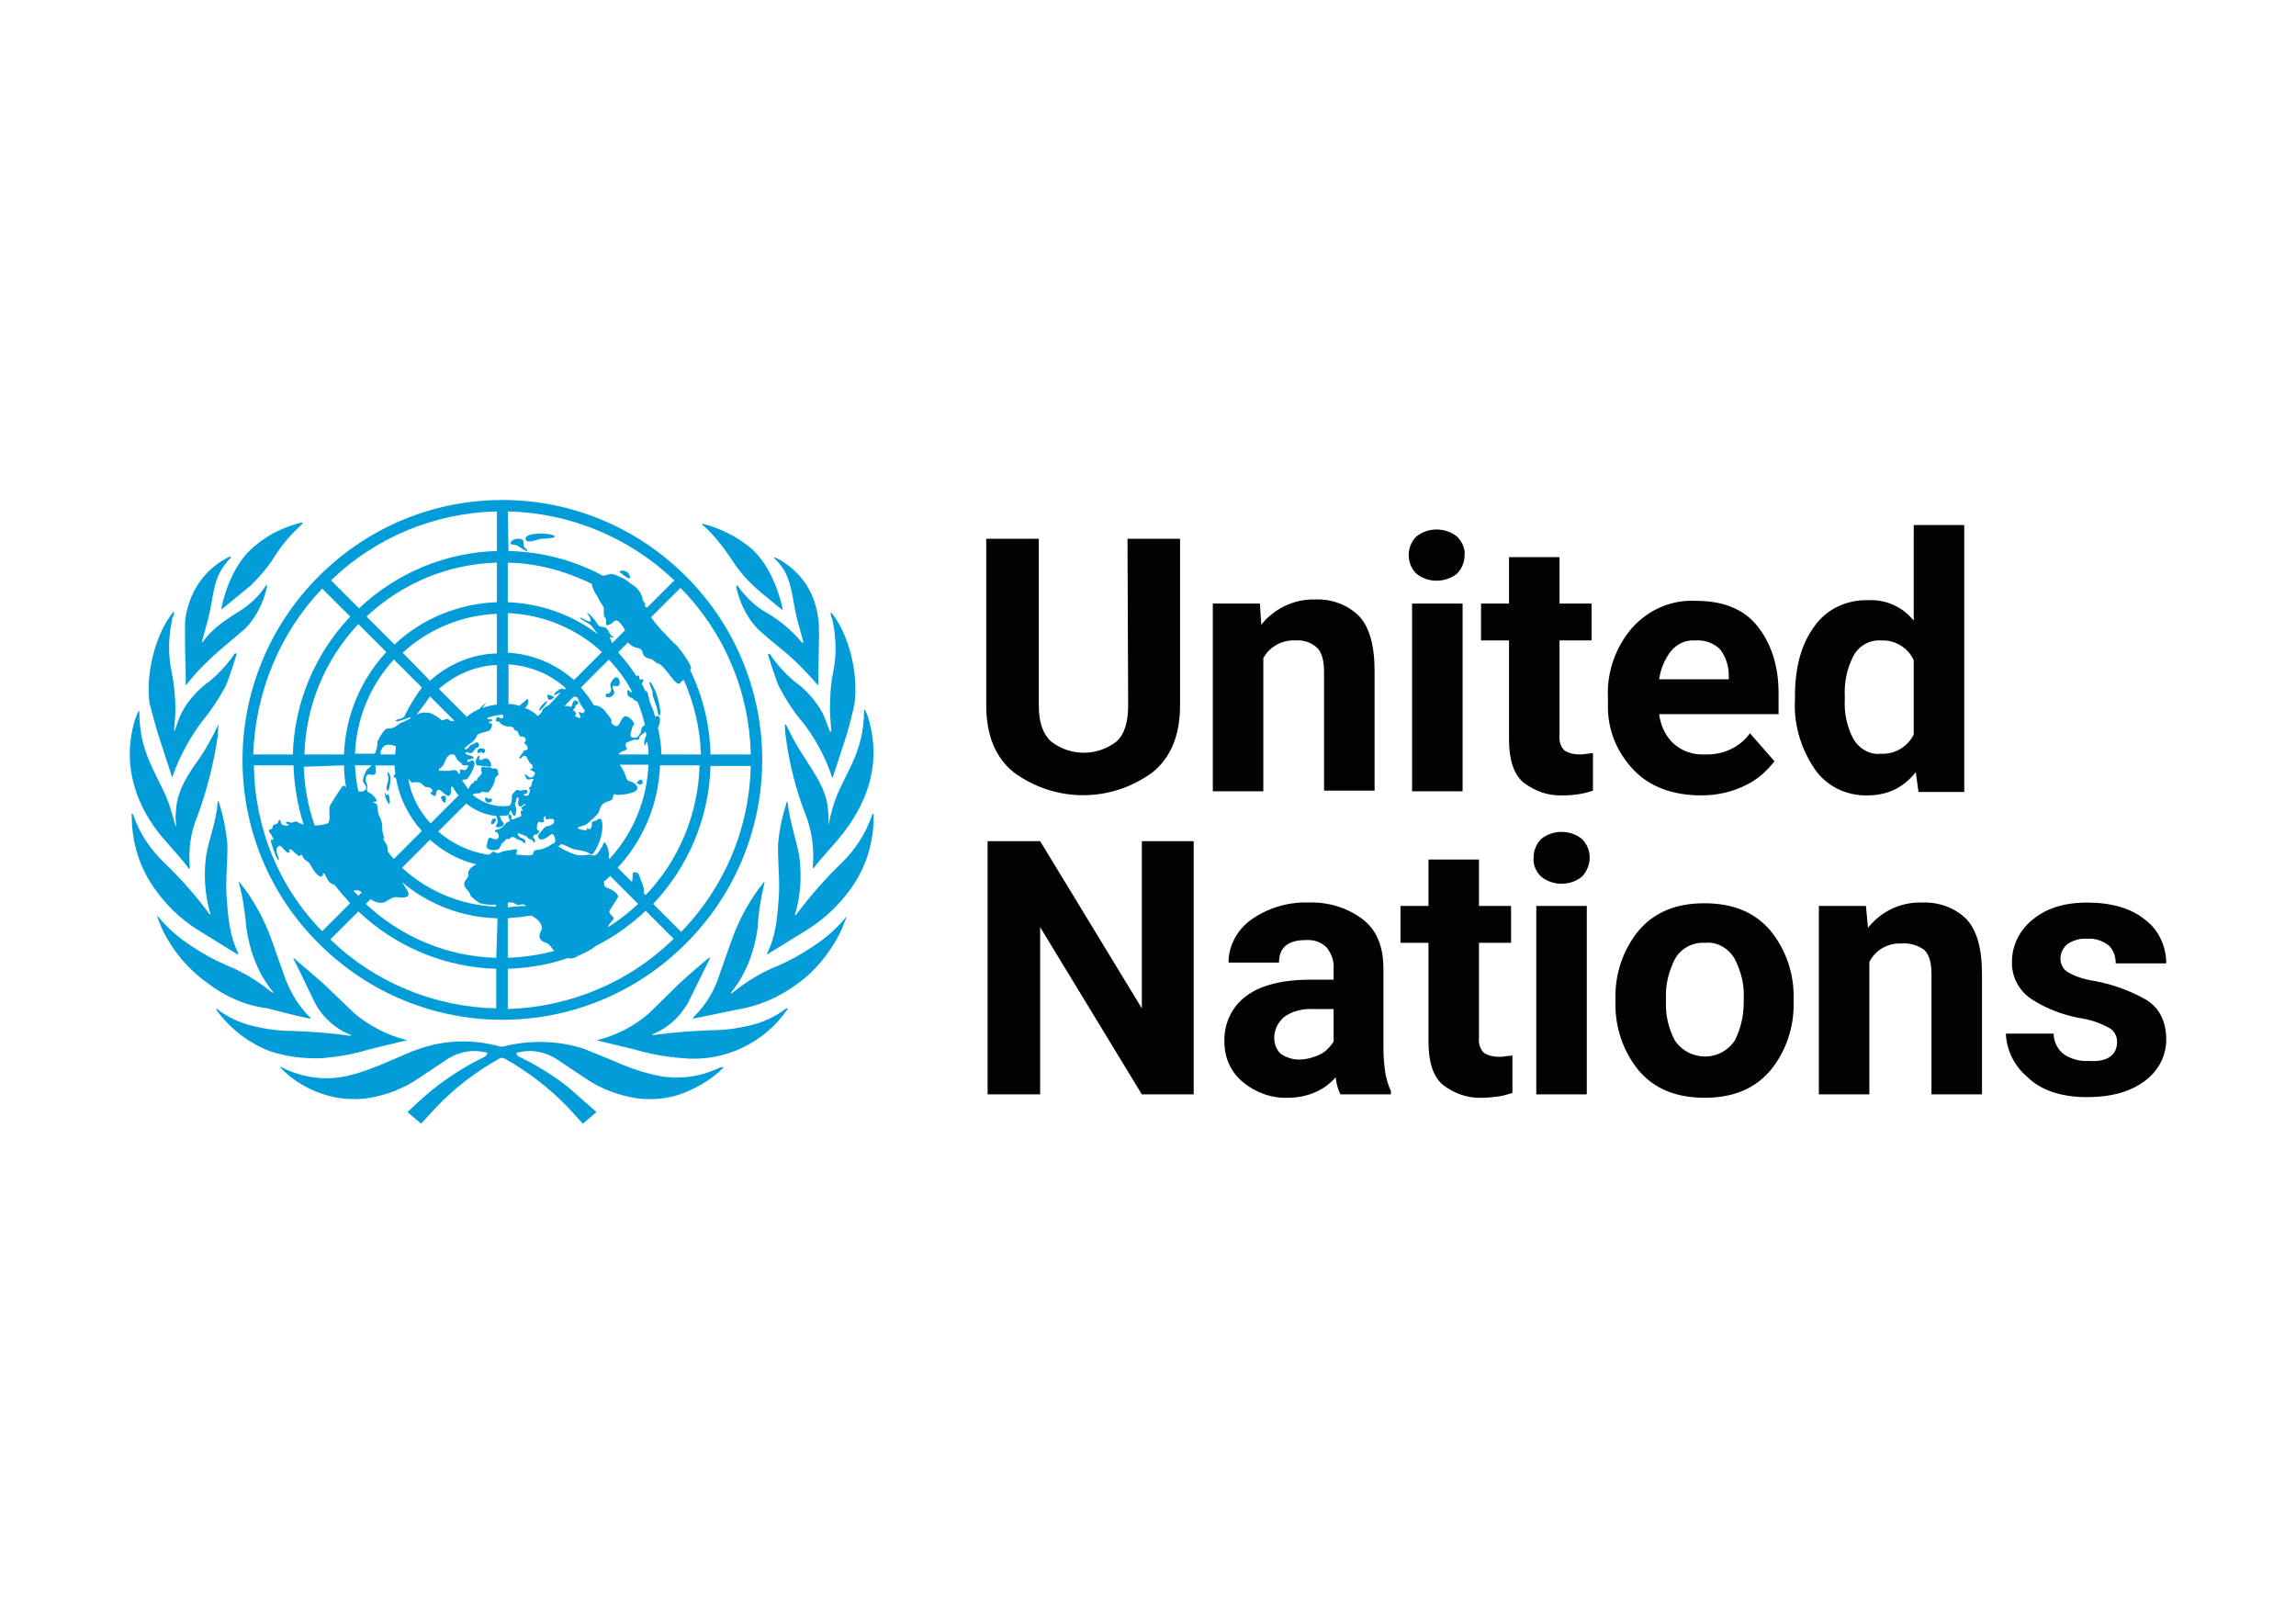 <?xml version="1.0" encoding="UTF-8"?> <svg xmlns="http://www.w3.org/2000/svg" xmlns:xlink="http://www.w3.org/1999/xlink" version="1.1" id="katman_1" x="0px" y="0px" viewBox="0 0 841.89 595.28" style="enable-background:new 0 0 841.89 595.28;" xml:space="preserve"> <style type="text/css"> .st0{fill:#010202;} .st1{fill:#029DD9;} </style> <g> <path class="st0" d="M413.43,197.51h19.27v61.06c0,10.76-3.25,19.02-10.01,24.52c-15.27,11.26-35.79,11.26-51.05,0 c-6.76-5.51-10.01-13.76-10.01-24.52v-61.06h19.27v61.06c0,6.26,1.5,10.51,4.5,13.26c7.01,5.51,17.02,5.51,24.02,0 c3-2.75,4.25-7.26,4.25-13.26L413.43,197.51z M474.99,234.79c-4.75-0.25-9.51,2.25-11.76,6.51v48.8h-18.52v-68.82h17.27l0.5,7.76 c4.75-6.01,12.26-9.51,19.77-9.26c5.76-0.25,11.51,1.75,15.77,5.76c4,4,6.01,10.76,6.01,20.52v43.79H485.5v-43.54 c0-4.5-1-7.51-2.75-9.01C480.74,235.55,477.99,234.54,474.99,234.79L474.99,234.79z M516.53,203.51c0-2.5,1-5,2.75-6.76 c4.25-3.5,10.76-3.5,15.01,0c1.75,1.75,3,4.25,2.75,6.76c0,2.5-1,5-2.75,6.76c-4.25,3.5-10.76,3.5-15.01,0 C517.53,208.52,516.53,206.02,516.53,203.51z M536.3,221.28v68.82h-18.52v-68.82H536.3z M584.1,289.85 c-3.5,1.25-7.26,1.75-11.01,1.75c-5.26,0.25-10.26-1.5-14.51-4.75c-3.5-3-5.26-8.26-5.26-15.77v-36.29h-10.26v-13.51h10.26v-17.02 h18.52v17.02h11.76v13.51h-11.76v34.53c-0.25,2,0.25,4.25,1.75,5.76c1.5,1,3.5,1.5,5.26,1.5c1,0,2,0,3-0.25 c1,0,1.75-0.25,2.25-0.25V289.85z M650.66,279.09c-2.75,3.5-6.01,6.51-10.01,8.51c-5.26,2.75-11.01,4-16.77,4 c-10.76,0-19.27-3.25-25.27-9.76s-9.26-14.76-9.01-23.52v-2.5c-0.5-9.26,2.75-18.52,8.76-25.53c6.01-6.76,14.51-10.51,23.52-10.01 c10.01,0,17.52,3,22.52,9.26s7.76,14.51,7.76,24.52v7.76h-43.79c0.5,4,2.25,8.01,5.26,10.76c3,2.75,7.26,4.25,11.51,4 c6.51,0.25,12.76-2.5,16.52-7.76L650.66,279.09z M621.63,234.79c-3.5-0.25-6.76,1.25-9.01,4c-2.25,3-3.75,6.51-4.25,10.26h25.53 v-1.5c0-3.25-1-6.51-3-9.26C628.64,235.8,625.14,234.54,621.63,234.79z M703.47,290.35l-1-7.26c-2,2.5-4.5,4.75-7.51,6.26 c-3,1.5-6.51,2.25-10.01,2.25c-8.01,0.25-15.52-3.5-19.77-10.01c-5-7.51-7.51-16.27-7.01-25.02v-1.25 c0-10.51,2.25-19.02,7.01-25.53c4.5-6.51,12.01-10.01,20.02-9.76c6.51-0.25,12.51,2.5,16.52,7.51V192.5h18.52v97.85H703.47z M676.44,256.57c-0.25,4.75,0.75,9.76,3,14.01c2,3.75,6.01,6.26,10.26,5.76c5,0.25,9.76-2.5,12.01-7.01v-27.28 c-2-4.5-6.76-7.51-12.01-7.26c-4.25-0.25-8.26,2-10.26,6.01c-2.25,4.5-3.25,9.51-3,14.51V256.57z M437.7,308.37v92.84h-19.02 L381.4,339.9v61.31h-19.27v-92.84h19.27l37.29,61.31v-61.31H437.7z M491.51,401.21c-1-2-1.5-4-1.75-6.26c-2,2.25-4.25,4-7.01,5.26 c-3.25,1.5-6.76,2.25-10.51,2.25c-6.01,0.25-12.01-2-16.52-5.76c-4.5-3.75-6.76-9.01-6.76-14.76c-0.25-6.51,2.75-13.01,8.01-16.77 c5.26-4,13.26-6.01,23.77-6.01H489v-4c0.25-2.75-0.75-5.51-2.5-7.76c-2-2-4.75-3-7.76-2.75c-6.51,0-9.76,2.75-9.76,8.26h-18.52 c0-6.01,3-11.76,8.01-15.52c6.26-4.5,13.76-6.76,21.27-6.51c7.01-0.25,14.01,1.75,19.77,6.01c5.26,4,7.76,10.01,7.76,18.27v29.03 c0,3.25,0.25,6.26,0.75,9.51c0.5,2.25,1,4.25,2,6.26v1.25H491.51z M476.24,388.45c2.75,0,5.51-0.75,8.01-2c2-1,3.5-2.75,4.75-4.5 v-12.01h-7.51c-3.75-0.25-7.76,0.75-10.76,3c-2.25,2-3.5,4.75-3.5,7.51c0,2.25,0.75,4.25,2.25,5.76 C471.49,387.7,473.99,388.45,476.24,388.45L476.24,388.45z M554.57,400.71c-1.75,0.5-3.25,1-5,1.25c-2,0.25-4,0.5-6.01,0.5 c-5.26,0.25-10.26-1.5-14.51-4.75c-3.5-3-5.26-8.26-5.26-15.77v-36.29h-10.26v-13.51h10.26v-17.02h18.52v17.02h11.76v13.51h-11.76 v34.53c-0.25,2,0.25,4.25,1.75,5.76c1.5,1,3.5,1.5,5.26,1.5c1,0,2,0,3-0.25c1,0,1.75-0.25,2.25-0.25L554.57,400.71z M562.33,314.37 c0-2.5,1-5,2.75-6.76c4.25-3.5,10.76-3.5,15.01,0c3.75,3.75,3.75,9.76,0,13.76c-4.25,3.5-10.76,3.5-15.01,0 C563.08,319.38,562.08,316.88,562.33,314.37z M581.84,332.14v69.07h-18.52v-69.07H581.84z M592.36,367.43v-1.25 c-0.25-9.01,2.75-18.02,8.51-25.02c5.76-6.76,13.76-10.01,24.02-10.01c10.51,0,18.52,3.25,24.27,10.01 c5.76,7.01,8.76,16.02,8.51,25.02v1.25c0.25,9.01-2.75,18.02-8.51,25.02c-5.76,6.76-13.76,10.01-24.02,10.01 c-10.51,0-18.52-3.25-24.27-10.01C595.11,385.44,592.11,376.43,592.36,367.43L592.36,367.43z M610.87,365.92v1.25 c-0.25,5,1,10.01,3.25,14.26c4,6.01,12.26,7.76,18.27,3.75c1.5-1,2.75-2.25,3.75-3.75c2.25-4.5,3.25-9.26,3.25-14.26v-1.25 c0.25-5-1-9.76-3.25-14.26c-2.25-4-6.51-6.51-11.01-6.01c-4.5-0.25-8.76,2-11.01,6.01C611.87,356.16,610.62,361.17,610.87,365.92 L610.87,365.92z M697.21,345.9c-4.75-0.25-9.51,2.25-11.76,6.76v48.55h-18.52v-69.07h17.27l0.75,8.01 c4.75-6.01,12.01-9.51,19.77-9.26c6.01-0.25,11.76,1.75,16.02,5.76c4,4,6.01,10.76,6.01,20.52v44.04h-18.52v-44.04 c0-4.5-1-7.51-2.75-9.01C702.96,346.4,699.96,345.65,697.21,345.9L697.21,345.9z M776.29,381.94c0-2-1-4-2.75-5 c-3.5-2-7.51-3.25-11.26-3.75c-6.26-1.25-12.26-3.5-17.52-7.01c-4.5-3-7.26-8.26-7.01-13.76c0-5.76,2.75-11.26,7.26-15.01 c5-4.25,11.51-6.51,20.27-6.51s16.02,2,21.27,6.26c5,3.75,7.76,9.76,7.76,16.02h-18.52c0-2.5-0.75-4.75-2.5-6.51 c-2.25-1.75-5-2.75-8.01-2.5c-2.5-0.25-5,0.5-7.26,2c-1.5,1.25-2.5,3.25-2.5,5.26s1,4,2.75,5c3,1.75,6.51,2.75,10.01,3.25 c6.51,1.25,12.76,3.5,18.52,6.76c5,3,7.51,8.01,7.51,14.76c0,6.01-3,11.51-7.76,15.01c-5.26,4-12.26,6.01-21.27,6.01 c-9.51,0-17.02-2.5-22.02-7.51c-4.75-4-7.51-9.76-7.76-15.77h17.52c0,3,1.5,6.01,4,7.76c2.5,1.5,5.51,2.5,8.76,2.25 C772.53,389.45,776.29,386.94,776.29,381.94L776.29,381.94z"></path> <g> <g> <g> <g> <path class="st1" d="M263.78,391.45c-7.26,3.5-15.27,4.5-23.27,2.75c-5.51-1.25-10.51-3-15.52-5.26l-11.01-4.5 c-9.51-3-19.77-3.25-29.53-0.75h-1c-9.76-2.75-20.02-2.5-29.53,0.75c-3.75,1.25-7.26,3-11.01,4.5 c-5,2.25-10.26,4.25-15.52,5.51c-7.76,1.75-16.02,0.75-23.27-2.75l-1-0.5c-0.25,0-0.25,0-0.25,0.25 c4.75,5,11.01,8.51,17.52,10.26c4.5,1.25,9.26,1.5,13.76,1c7.01-1,13.76-3.5,19.52-7.51l10.51-7.01c4-2.5,8.76-3.5,13.26-2.5 c2.5,0.25,0.5,1.5,0.25,1.75c-6.26,3-12.26,6.76-17.77,11.01c-3.75,2.75-10.51,9.26-10.51,9.26l5,4.25l5.51-6.01 c6.76-7.01,14.51-13.01,23.02-17.77c0.75-0.5,1.5-0.5,2.25,0c8.51,4.75,16.27,10.76,23.02,17.77l5.51,6.01l5-4.25l-10.51-9.26 c-5.51-4.25-11.51-8.01-17.77-11.01c-0.5-0.25-2.25-1.5,0.25-1.75c4.5-1,9.26,0,13.26,2.5l10.51,7.01 c5.76,4,12.51,6.51,19.52,7.51c4.5,0.5,9.26,0.25,13.76-1c6.51-2,12.76-5.51,17.52-10.26c0,0-0.25-0.25-0.5-0.25L263.78,391.45 M288.3,369.68c-3.25,2.5-6.76,4.25-10.51,5.51c-5.26,1.5-11.01,2.5-16.52,2.5c-7.26,0.25-14.26,0.75-21.52,1.75 c-0.5,0-0.75,0-0.5-0.25c6.26-2.5,11.26-7.51,14.01-13.51l7.01-14.26c0-0.25,0-0.25,0-0.5c-0.5,0.25-7.51,6.26-10.76,9.26 l-11.76,11.51c-5.26,4.5-11.51,7.76-18.27,9.51h-0.25l-0.25,0.25l13.51,3.25c5.76,1.75,11.76,2.75,17.77,3.25 c15.27,1.5,30.03-5.51,38.54-18.02C288.81,369.68,288.55,369.68,288.3,369.68 M310.33,336.14c-3.5,4.25-7.76,8.01-12.51,11.01 c-4,2.75-8.26,5-12.76,7.01c-5.76,2.25-11.01,5.51-15.77,9.26l-1,0.75c-0.25,0-0.25,0-0.25-0.25s7.51-7.76,9.76-23.52 c0.25-5.76,1.25-11.26,2.5-16.77c0-0.25,0-0.25,0-0.5c-5.26,6.51-9.26,13.76-12.01,21.52l-4.5,12.76 c-1.75,5.76-5,11.01-9.26,15.27l-0.5,0.5v0.25c0.5,0,1-0.25,1.5-0.25l14.51-3c8.01-1.25,15.52-4.5,22.02-9.26 c6.76-4.75,12.01-11.26,15.77-18.52c1-2,1.75-4,2.5-6.01C310.83,335.89,310.58,335.89,310.33,336.14 M319.84,298.61 c-2.25,6.76-6.26,13.01-11.51,18.02c-6.01,5.76-11.51,12.26-16.52,18.77c0,0.25-0.5,0-0.25-0.25c2-6.76,2.5-14.01,1.5-21.27 c-1-6.01-3.5-12.51-4.25-19.77l-0.25-0.25c0,0.25-0.25,0.5-0.25,0.75c-1.5,4.75-2.5,9.51-3,14.51 c-0.25,6.01,0.75,13.76,0.25,19.77c-0.5,7.01-1,14.26-4.25,20.52c0,0.25,0,0.25,0,0.5l15.01-9.26 c6.26-4,11.51-9.01,15.77-15.01c5.51-7.76,8.26-16.77,8.26-26.28c0-0.25,0-0.75,0-1C320.09,298.36,319.84,298.61,319.84,298.61 "></path> <path class="st1" d="M303.82,302.61C304.07,302.61,304.07,302.61,303.82,302.61C303.82,302.86,303.82,302.61,303.82,302.61 c0-2,0-4-0.25-6.01c-0.5-7.01-4.75-12.76-8.51-18.77c-2.5-3.75-4.75-7.76-6.76-12.01c0,0-0.25-0.25-0.5-0.25 c0,0.5,0,2.75,0.25,4c1.25,10.01,3.75,20.02,7.51,29.53c2.25,6.01,3,12.26,2.5,18.52c0,0.5,0,0.5,0.25,0.75 c2.25-3.25,6.76-7.76,9.51-11.26c2.75-3.5,17.77-20.52,10.51-44.04c-0.25-1-0.75-2-1.25-3l-0.25,0.25 c0,17.02-8.26,24.27-11.51,35.79C304.57,298.86,304.07,300.86,303.82,302.61 M304.07,267.58l-1.5-4l-1-2.25 c-2.5-4.5-6.01-8.51-10.26-11.51c-3.5-3-6.51-6.26-9.01-10.01c0,0-0.25,0-0.5,0h-0.25c0.25,0.75,2.5,8.26,4,11.76 c2.5,4.75,5.51,9.51,9.01,13.51l0.75,1c4.25,5.76,7.51,12.01,9.76,18.77c0,0.25,0.25,0.25,0.25,0.25l4.25-13.01 c1.5-4.5,2.75-9.26,3.75-14.01c1.5-11.26-2-25.53-8.51-33.53c0,0-0.25,0.25-0.25,0.5l0.25,1l0.5,1.5 c1.25,6.01,1.5,12.51,0.25,18.52c-1,4.75-1.25,9.76-1.25,14.76c0,0.75,0.5,7.01,0.5,7.26c0,0.25-0.25,0-0.5,0 M284.05,204.76 c2,2,3.75,4.25,4.75,7.01c1.75,4.25,2.25,10.51,3.5,15.27l2.25,8.26c0,0.25-0.25,0.5-0.5,0.25c-3.75-4.5-8.26-8.26-13.51-11.26 c-3.5-2-6.26-4.75-8.76-7.76l-1.25-1.75c0,0-0.25-0.25-0.5,0c0,0.25,0,0.5,0,0.75c1.25,5.51,3.75,10.76,7.76,15.01 c3.25,3,6.76,5.76,10.01,8.51c4.25,3.5,8.26,7.76,12.01,12.01c0,0,0.25,0.25,0.25,0v-4l0.25-12.01v-4c0-4-0.75-8.26-2.25-12.01 c-2.5-6.26-7.26-11.26-13.01-14.26c-0.25-0.25-0.75-0.25-1.25-0.5C283.8,204.26,283.8,204.51,284.05,204.76 M258.28,193 c3.5,3.25,6.51,7.01,9.26,11.01c2.5,4,5.26,7.51,8.76,10.76c2.25,2.25,9.01,7.51,10.76,9.01c-0.25-2-3.5-16.27-12.26-23.27 c-5-4-11.01-7.01-17.27-8.51c0,0.25,0,0.25,0,0.5L258.28,193 M118.14,387.95c5.76-0.5,11.76-1.5,17.27-3.25l13.51-3.25h0.25 c0,0,0-0.25-0.25-0.25h-0.25c-6.76-1.75-13.01-5-18.52-9.51l-11.76-11.26l-10.76-9.26v0.5c1,1.5,4.75,9.76,7.01,14.26 c2.75,6.26,7.76,11.01,14.01,13.51c0.25,0.25,0,0.25-0.5,0.25c-7.01-1-14.26-1.5-21.52-1.75c-5.51,0-11.26-1-16.52-2.5 c-3.75-1.25-7.26-3-10.51-5.51c-0.25,0-0.25,0-0.5,0c5,7.01,12.01,12.51,20.02,15.52C105.37,387.45,111.63,388.2,118.14,387.95 M112.38,373.18c0.5,0,0.75,0.25,1.5,0.25v-0.25l-0.5-0.5c-4.25-4.25-7.26-9.51-9.26-15.27l-4.5-12.76 c-2.75-7.76-6.76-15.01-12.01-21.52c0,0.25,0,0.25,0,0.5c1.5,5.51,2.25,11.01,2.75,16.77c2.25,15.52,9.76,23.02,9.76,23.27 s0,0.5-0.25,0.25l-1-0.75c-4.75-3.75-10.01-7.01-15.77-9.26c-4.5-2-8.76-4.25-12.76-7.01c-4.75-3-9.01-6.76-12.51-11.01h-0.25 c0.75,2,1.5,4,2.5,6.01c3.75,7.26,9.26,13.76,16.02,18.52c6.51,5,14.01,8.26,22.02,9.26 C102.87,370.93,107.63,372.18,112.38,373.18 M72.09,340.65l15.01,9.26c0,0,0.25-0.25,0.25-0.5 c-3.25-6.51-3.75-13.51-4.25-20.52c-0.5-6.26,0.5-13.76,0.25-19.77c-0.5-5-1.5-10.01-3-14.76c0-0.25-0.25-0.5-0.25-0.75 l-0.25,0.25l0,0c-0.5,7.26-3.25,13.76-4.25,19.77c-1,7.01-0.5,14.26,1.5,21.27c0.25,0.25-0.25,0.5-0.25,0.25 c-5-6.76-10.51-13.01-16.52-18.77c-5.26-5-9.26-11.01-11.51-17.77c0,0-0.25-0.25-0.5-0.25c-0.25,0,0,0.5,0,1 c0,9.26,2.75,18.52,8.26,26.28C60.58,331.39,65.83,336.65,72.09,340.65 M69.34,318.63c0.25-0.25,0.25-0.25,0.25-0.75 c-0.5-6.26,0.25-12.76,2.75-18.52c3.5-9.51,6.01-19.27,7.51-29.53c0-1.25,0.25-3.5,0.25-4c-0.25,0-0.25,0-0.25,0.25 c-2,4.25-4.25,8.26-6.76,12.01c-4,5.51-8.01,11.51-8.51,18.52c-0.25,2-0.25,4,0,6.01c0,0,0,0.25-0.25,0.25c0,0,0,0,0-0.25 l-1.75-6.01c-3.5-11.51-11.51-18.77-11.51-35.79l-0.25-0.25c-0.5,1-0.75,2-1.25,3c-7.26,23.52,7.51,40.54,10.51,44.04 C63.08,311.12,67.09,315.37,69.34,318.63 M58.83,271.83l4.25,13.01c0,0,0.25,0,0.25-0.25c2.25-6.76,5.76-13.01,9.76-18.77 l0.75-1c3.5-4.25,6.51-8.76,9.01-13.51c1.5-3.5,3.75-11.01,4-11.76h-0.25c-0.25,0-0.25,0-0.5,0c-2.5,3.75-5.51,7.01-9.01,10.01 c-4.25,3-8.01,7.01-10.51,11.76c-0.25,0.75-0.75,1.5-1,2.25l-1.5,4.25c0,0-0.25,0.5-0.25,0s0.5-6.26,0.5-7.26 c0-5-0.5-10.01-1.5-14.76c-1.25-6.26-1-12.51,0.25-18.52c0-0.5,0.25-1,0.5-1.5c0-0.25,0.25-0.75,0.25-1s0-0.25-0.25-0.5 c-6.51,8.01-10.26,22.52-8.76,33.53C56.08,262.57,57.33,267.33,58.83,271.83 M67.84,235.29l0.25,12.01l0,3.75h0.25 c3.5-4.5,7.51-8.51,11.76-12.26l10.01-8.51c4-4.25,6.51-9.51,7.76-15.01c0-0.25,0-0.5,0-0.75h-0.25l-1.25,1.75 c-2.25,3-5.26,5.76-8.51,7.76c-6.01,3.75-10.01,6.51-13.51,11.26c-0.25,0.25-0.5,0.25-0.25-0.25l2.25-8.26 c1.25-4.75,1.75-11.01,3.5-15.27c1-2.5,2.75-5,4.75-7.01c0-0.25,0-0.25,0-0.5c-0.5,0-0.75,0.25-1.25,0.5 c-6.26,3.25-10.76,8.51-13.26,14.51c-1.5,3.75-2.5,7.76-2.25,12.01V235.29 M81.1,223.53L81.1,223.53l11.01-9.01 c3.25-3.25,6.26-6.76,8.76-10.76s5.76-7.76,9.26-11.01l0.75-0.75c0-0.25,0-0.25,0-0.5c-6.26,1.5-12.26,4.25-17.27,8.51 C84.35,207.27,81.35,221.53,81.1,223.53 M181.7,301.11c0.75-1-1-1.75-1.5,0S180.95,302.36,181.7,301.11 M200.72,257.07 c-0.75-0.25-3.5,3-3,3.5C198.97,259.82,199.97,258.57,200.72,257.07 M201.22,256.57c0.5,0.25,2.25-0.75,2-1 c-0.25-0.25-2.5-1.25-2.5-0.75C200.72,255.82,200.97,256.32,201.22,256.57 M235,287.6c1-0.25,0.75-1.75,0-1.75 c-0.75,0-1.75,1.25-1.5,1.25S234.5,287.85,235,287.6 M222.74,254.31c-0.75,0-1,0.75-0.25,1.25c0.75,0.25,1.25,0,1.75-0.25 c0.5-0.25,1-0.75,1-1.5s-1-1.75-0.5-2.25c0.5-0.5,1.25,0.25,1.75,0c0.5-0.25,0.75-0.75,0.75-1.25c0-0.5-0.25-2-1.25-2s-2,2-2,2 c-0.25,0.5-0.25,1.25,0,1.75C224.24,253.06,223.99,254.31,222.74,254.31"></path> <path class="st1" d="M239.26,254.56c0,0.5,1.25,3.75,1.5,4.5s0.5,3.5,1,3.25s0.5-1.75,0.25-2.5c-0.25-1.75-0.75-3.75-1.25-5.26 c-0.25-1-2-4.75-2.5-4.5s0.75,2.5,1,3.5S239.01,254.06,239.26,254.56 M230.5,212.02c0.75,0.25,0.75-1.25-0.5-2.25 s-3.25-0.5-2.75,0C228.25,210.52,229.25,211.52,230.5,212.02 M192.96,201.26c-1.75-1-0.25-2.5-1.5-3.5c-1.5-0.5-3-0.25-4,0.75 c-1.25,1.5,1.5,1,2.25,1.5c0.75,0.5,3.25,2.25,3.5,2C193.46,201.76,193.21,201.26,192.96,201.26 M202.97,196.26 c-2.25-1-10.51-1-10.26,1.25c0.25,2.25,4.75,0,6.01,0S204.97,197.26,202.97,196.26 M180.2,292.85c-0.5-0.25-1.25,0.25-1.5-0.25 s-0.75-0.25-0.75,0s-0.25,0.75,0.25,1.25c0.5,0.5,1.5,0.5,2,0C180.45,293.6,180.45,293.1,180.2,292.85 M175.44,276.09 c0.75,0,0.75-0.5,1-0.5c0.25,0,0,0.5,0.75,0.5c0.75,0,1.5-1.75-0.75-1.75C174.69,274.33,174.94,276.09,175.44,276.09 M178.45,278.09c-1.25-0.25-1,0.5-2,0.5c-1.5,0.25-0.25-1-0.75-1.5c-0.25-0.25-1,1-1.25,1.75c0,0.5,0,1.5,0.5,1.75l4.75,0.5 C180.7,281.09,179.7,278.34,178.45,278.09 M162.93,294.35c0.5,0,0.75-1.5,0.5-2.25c-0.25-0.75-1.75-0.25-1.75,0.25 S162.68,294.35,162.93,294.35 M142.91,294.35c0-0.5,0-2.5-0.5-3c-0.5-0.5-0.5,0.25-0.75,0.25s-0.25-1-0.5-1 c-0.25,0,0,1.5,0.5,2.5C142.16,294.1,142.91,295.6,142.91,294.35 M142.41,289.85c0.5-1.5,0.75-3,0.75-4.5 c0-1.25-0.75-2.25-1-2.25c-0.25,0,0,0.75,0.25,2c0,1.25-0.5,2.5-0.75,3.75C141.66,289.1,142.16,290.35,142.41,289.85"></path> <path class="st1" d="M116.89,345.9c37.29,37.29,97.35,37.29,134.63,0s37.29-97.35,0-134.63s-97.35-37.29-134.63,0 S79.6,308.87,116.89,345.9 M93.11,280.59h14.51c0.25,7.51,1.5,14.76,3.75,21.77c-0.75-0.25-1.5-0.5-2.25-1 c-1-0.5-1.75,0.25-2,0.25c-1,0-2.25-0.75-2.25,0s1,0.25,1,0.75s-2.5,0.5-2.75-0.5c-0.25-1-0.75-2-1-0.75 c-0.25,1.25-1.25,1-1.75,1.25c-0.25,0.25-0.5,0.75-0.5,1.25c0,0.5-1.25,0.25-1.25,1c0,0.75,0.75,1,1,1.75 c0.25,0.75,1,1.25,0.5,1.5c-0.5,0.25-0.25-0.25-0.75,0c-0.5,0.25,2.25,7.76,2.75,7.51c0.5-0.25-0.75-2.5-0.75-3.5 s0.25-1.25,1-1.75s2.75,3,3.5,2.5c0.75-0.5-0.25-1,0.5-1.25s3,3.25,3.75,2.25c0.5-0.75,1,0.5,1,0.75 c0.75,1.25,2,1.25,2.75,2.75c0.75,1.5,2.5,4.25,3.75,4.25s0.5-1.25,1-1.25c0.5,0,1,1.75,1.75,2.75c0.5,0.75,1.25,1.25,2.25,1.5 c1.75,2.25,3.75,4.5,5.76,6.76l-10.26,10.26C102.37,325.38,93.36,303.61,93.11,280.59 M175.94,259.82l-1,0.5 c-1.5,0.75-2.75,1.5-3.75,2.5l-10.26-10.26c6.01-5.26,13.51-8.51,21.27-8.76v14.51c-1.75,0.25-3.5,0.5-5.26,1.25 c0.5-1,1.5-2,1.5-2S176.69,258.57,175.94,259.82 M168.19,283.59C168.19,283.59,168.19,283.84,168.19,283.59c0,0.25,0,0.5,0,0.5 c0-0.5-0.25-0.75-0.5-1.25c-0.25-0.25-0.5-0.5-0.75-0.5s-0.5,0-0.75,0h-0.5l-0.5,0.25h-3.5c-0.5,0-0.75,0-0.75-0.25 c-0.25-1,1.25-0.25,2.25-3.25c0.25-0.25,0.25-0.75,0.5-1l0.25-0.5l0.25-0.25l0.25-0.25c0.5-0.5,1-0.5,1.5-0.5h0.5l0.5,0.5 l0.75,1.5c0.25,0.25,0.5,0.25,0.5,0.5c0.5,0.25,0.75,0.5,1,0.75l0.25,0.25v0.25c0.25,0.25,0.25,0.25,0.5,0.25h0.25 c0.25,0,0.25,0,0.5,0h0.25c0.5-0.25,0.5,0,0.75,0v0.25c0,0.25,0,0.25-0.25,0.5c0,0.25-0.25,0.25-0.25,0.5 c-0.25,0.25-0.5,0.5-0.75,0.5c-0.5,0-1-0.25-1.25-0.25s-0.5,0-0.5,0.25v1.25 M141.16,307.62c-0.75-1.25-1-3-1-4.5 c0-1.5-0.5-3-1.25-4.25c-0.25-1-0.5-2-0.5-3c0-1.75-1.5-1.25-1.5-1.75c0-0.5,1.25,0,1.25-0.5c0-0.5-1.5-2.5-2.75-3 s-0.75-1.25-0.75-2s0-1.5-0.5-2c-0.25-1,0-2.75,1.25-2.75c0.5,0,1.25,0.5,2,0c0.75-0.5,0.25-2,0.25-3.25h7.01 c0,1,0.25,2.25,0.25,3.25c-0.5,0.25-0.75,0.75-0.5,1s0.5,0.5,0.75,0.25c1.25,7.26,4.5,14.01,9.51,19.52l-10.26,10.26 c-0.75-0.75-1.5-1.75-2.25-2.75c0-0.25,0-0.5,0-0.75c0-1.75-1.25-2.75-1.75-4.25 M131.4,290.1c-0.75-3-1-6.26-1.25-9.51h6.01 c-0.5,0.75-1.75,1.5-2,2.25c-0.25,0.75-1.75,3.25-0.75,4.25C135.65,289.6,132.9,290.6,131.4,290.1 M132.65,327.14l-1.25,1.25 c-0.5-0.5-1.25-1.25-1.75-1.75C130.65,326.13,131.65,326.38,132.65,327.14 M148.17,262.82c-0.25,0-0.25,0.25-0.5,0.25 c-0.75,0.75-2.75,0.5-2.5,1.25c0.25,0.75,5.51-1.75,5.51-1.25s-2.25,1.25-3.75,2c-1.5,0.75-2,2-4.5,2c-1.25,0-1.75,1-2.25,1.75 c-0.75,1-1.25,2-1.75,3c0,1.5-0.25,3-1,4.5h-7.26c0.5-12.76,5.51-25.02,14.26-34.53l10.26,10.26 C152.17,255.56,149.92,259.07,148.17,262.82 M157.68,255.31l9.01,9.01c-0.25,0-0.5,0-1,0c-1,0-1-0.75-1.75-0.75 c-1.5,0.25-1.75,0.75-2,0.5c-1-1-2.25-1.75-3.75-2.5c-1.75-0.5-3.5-0.5-5,0.25c-0.25,0-0.25,0.25-0.5,0.25 C154.42,259.82,156.17,257.57,157.68,255.31 M145.16,273.58c0,1-0.25,2-0.25,3h-5.26c-0.25-0.75,0-1.5,0.5-2.25 c0.5-1,1.75-1.5,3-1.25C143.66,273.08,144.41,273.33,145.16,273.58 M149.67,285.34l0.5,0.75c0.5,0.5,1,1,1.5,0.75 c0.5-0.25,1.75,0,2,0c0.75,0.25,1.25,0.75,1.75,1.25c0.5,0.75,1.5,0.25,2.25,0.75c0.75,0.5,1.5,1,0.5,1.5 c-1,0.5,1,1.5,1.25,1.5s0.5-0.5,0.5-1.25c0-0.25,0.5-1.25,1.25-1c0.75,0.25,3,3,3.75,2c0.75-1,0.25-2.25,0.5-2.75 c0-0.25,0.25-0.5,0.5-0.5c0.75,1.25,1.25,2.25,2.25,3.25l-10.26,10.26C153.67,297.36,150.67,291.6,149.67,285.34 M157.68,249.56l-10.01-10.26c9.51-8.76,21.77-13.76,34.53-14.26v14.51C173.19,239.8,164.68,243.3,157.68,249.56 M144.66,236.3 l-10.26-10.26c13.01-12.26,30.03-19.27,47.8-19.77v14.51C168.19,221.28,154.67,226.79,144.66,236.3 M141.66,239.05 c-9.51,10.26-15.01,23.52-15.52,37.54h-14.51c0.5-17.77,7.51-34.78,19.77-47.8L141.66,239.05z M126.14,280.59 c0,2.75,0.25,5.26,0.75,8.01c-0.25,0-0.25-0.75-1-0.5s-3.5,5-4.75,7.01c-1,1.75,0.5,5.51-1,6.76c-1.5,0.5-3,0.75-4.5,0.75 h-0.25c-2.5-7.01-3.75-14.26-4-21.52L126.14,280.59z M181.95,369.68c-22.77-0.5-44.54-9.51-60.81-25.27l10.26-10.26 c13.76,13.01,31.78,20.52,50.55,21.02V369.68z M181.95,351.16c-17.77-0.5-34.78-7.51-47.8-19.77l1.75-1.75 c0.25,0.25,0.75,0.5,1.25,0.75c1,0.5,2.25,0.75,3.5,0.5c1-0.25,3-2,4.25-2s3.25,0.5,4.5-0.25c1.25-0.75-0.75-3.25-1.5-4.5 c-0.25-0.25-0.25-0.5-0.5-0.75c9.76,8.26,22.27,13.01,35.03,13.26L181.95,351.16z M181.95,332.39 c-12.76-0.5-25.02-5.51-34.53-14.26l10.26-10.26c4.75,4.25,10.51,7.51,17.02,9.01c-2.25,1-3.25,2.5-3,3.75 c0.25,1.25-1.5,2-1.5,3.5c0,1.5,2,2.5,2.25,4c0.25,0.75,2,2,3.5,3c2,0.5,4,0.75,5.76,0.5L181.95,332.39z M181.45,312.37 c-0.75-0.5-1.25,0.5-2.25,1c-7.01-1-13.26-4-18.52-8.51l10.26-10.26c3.25,2.5,7.01,4.25,11.01,4.5c0,0.5,0.5,1,0.5,2 s-0.75,1.5-0.5,2c0.25,0.5,2.5,0,2.75-0.75c0.25-0.75-0.75-1.25-1-2c-0.25-0.5-0.25-0.75-0.5-1.25h0.75c0.75,0,1.5,0,2.25-0.25 c0.25,0,0.5-0.25,0.5-0.5s0.25-0.5,0.25-0.75s0.25-0.25,0.25-0.5l0,0l0.25,0.25c0.25,0.5,0.75,2,1.25,1.75 c0.5-0.25,0.75-2.5,0.5-3c-0.5-0.75-0.5-1.5,0-2.25c0-0.25,0.25-1.75,0.75-1.5c0.5,0.25,0,1.5,0,2c0,0.75,0.5,1.75,1.25,1.25 c0.5-0.25,1-1,1.5-0.75s-1.25,0.75-1.5,1.25c-0.25,0.5,0.75,0.75,0.5,1c-0.25,0.25-0.5,0-0.75,0.25s0.5,1.75,0,2 c-0.5,0.25-2.25,0.75-2.75,1c-0.5,0.25-1-0.25-0.75-0.5c0.25-0.25,0-1.25-0.5-1.25c-0.5,0-0.5,0.25-0.5,0.75s0.5,1.25,0.5,1.5 s-0.75,0.5-1.25,0.75c-0.5,0.75-1.25,1.5-2,2c-0.75,0.5-2.25,0.5-2.25,1s0.75,0.5,1,0.75c0.5,0.75,0.75,1.75-0.25,2.25 c-1,0.5-2.25-0.75-2.75-0.5s-0.75,1.5-1,3c-0.25,1.5,2.75,2,4.25,1.25c1-0.5,0.75-2,1.75-2.5s0.75-1.5,1.75-1.25 c1,0.25,0.75-0.75,1.75-0.75s1,0.75,2.25,1c2,0.5,2,2,2.25,1.25c0.25-0.75,0.5-1.25-1-1.75c-1.5-0.5-2.25-2.25-1-1.75 c1.5,0.75,2.75,0.75,3,1.5s1.75,0.5,2,1.25c0.25,1.25,1.25,0,0.5-0.75c-0.75-0.75-0.5-1,0-1.5c0.5-0.5,0.75,0.25,1.5-0.75 c0.75-1-0.25-0.75-0.5-1.25c-0.25-0.5,0-3.25,1-2.75s2-0.25,1.5-0.5c-0.5-0.25,0.25-1.75,0.5-1.75c0.25,0,0,1,0.25,1.25 s2.75-0.75,3,0.5c0.25,1.25-1.75,2-2.25,2c-1,0-1.75,1-2.5,2c-0.75,1-1.5,1.25-1,2.25c0.5,1,1.5,0.75,2.5,0.25 c1-0.5,1.75-1.25,2.25-1.5c1-0.5,1.75,2.5,1.25,3c-0.5,0.5-1.5,0.75-2,1.25c-1.5,0.75-3,1.5-4.75,1.5c-1,0.25-1,0.5-1.25,1.5 s-4.75,0.25-5.76,0.25c-1,0,0.75-2.25-0.75-2s-3,0.5-4.5,0.75C184.2,312.12,182.7,313.37,181.45,312.37 M194.71,335.64 c1.25,0.5,2.5,1.5,3.25,2.5c0.75,1.25,1,1.75,0.5,3c-1.25,2.25-0.75,3.75,1.75,4.5c1.5,0.5,2,2,3,3 c-5.51,1.5-11.26,2.25-17.02,2.5v-14.51C188.96,336.39,191.96,336.14,194.71,335.64 M186.2,332.64v-1.75 c3.25-0.5,2.5,1.5,4.75,0.75c0.75-0.25,1.5,0,2,0.5C190.71,332.14,188.46,332.39,186.2,332.64 M186.2,369.93v-14.76 c7.51-0.25,15.01-1.5,22.27-4c0.25,0.25,0.5,0.25,0.75,0.25c1,0,2-0.5,2.75-1c2.5-1,4.75-2.25,6.76-3.75 c6.51-3.25,12.76-7.76,18.02-12.76l10.26,10.26C230.75,360.17,208.98,369.18,186.2,369.93 M226.74,239.05l3.5-3.5 c1,1,2,1.75,3.5,2c1.25,0.25,1.75,0.75,2,2s1.5,1.75,2.75,2s2,1.75,3,1.75s4.25,4.5,5.51,6.01c0.75,0.75,1.75,2,2.5,1 c0.75-1,0.75-0.75,1.25-1c3.75,8.51,6.01,18.02,6.26,27.28h-14.51c0-3.25-0.5-6.51-1.25-9.76c0.5-1,0.75-2,0.75-3.25 c0-1-1-1.5-1.75-0.75c-0.5-2-1.25-3.75-2-5.51c-0.25-1-0.5-2.25-0.75-3.25c0-0.25-0.5-0.5-1-1c-0.5-1-0.75-1.75-1.25-2.5 c0.75-0.5,1-1.75,0-1.5c-1.5,0.25-0.5-0.75-1-1.25c-0.5-0.5-0.5,0-0.75,0.25c-2-3-4-5.76-6.51-8.51c0,0,0,0,0-0.25 C226.49,239.3,226.49,239.05,226.74,239.05 M235.5,323.88c-0.5-1-0.75-2.25-1.25-3.25c-0.25-1-2.25-1-2.25-0.5c0,1,0,2-0.25,3 v0.25l-5.26-5.26c9.51-10.26,15.01-23.52,15.52-37.54h14.51c-0.5,17.77-7.51,34.78-19.77,47.55l-0.75-0.75 C236.25,326.38,236,325.13,235.5,323.88 M223.49,333.89c0.75-1.25,2.25-3.5,3-4.75c0.75-1.25-2-3-3.5-3.5s-1.5-1.25-1.5-2.5 c0.75-0.5,1.5-1.25,2.25-2L234,331.39c-3.5,3.25-7.01,6.01-11.01,8.51c-0.25-0.5,1.5-2.25,2-3 C225.49,336.14,222.99,335.14,223.49,333.89 M229.75,274.08c-1.25-1.75,0.5-2,2.25-2.75c1-0.5,2.25,0.25,2.25-0.25 s0.5-1.5,1-1.75c0.5-0.25,1.25-0.75,1.5-1.25c0,0.5,0.25,1,0.25,1.5c-0.5,1-0.75,1.75-0.75,2.75c0,0.75,0,1.75,0.75,0 c0-0.25,0.25-0.25,0.25-0.5c0.5,1.75,0.5,3.25,0.5,4.75h-10.76c0,0,0,0,0-0.25C227.74,275.08,230.5,275.33,229.75,274.08 M231.75,253.56c0,0,0,0.25-0.25,0.25c-0.25,0.25-1.5-1.75-1.5-0.25c0,1.5,0.5,2,1.5,2.25c1,0.25,0.5,0.75,1.25,1 c0.25,0,0.75,0.25,1,0.5c1.25,2.75,2,5.51,2.75,8.51c-0.5,0.25-0.75,0.5-1,0.75c-0.5,0.5-0.25,1.5-0.75,2.25 c-0.75,1.25-1,2-3,1.5c-1.25-0.5-0.25-2,0-3.25c0.25-1.25,0.75-1,0.75-1.75c0-0.75-2.5-3.5-3.75-2.5c-1.25,1-1,2-2,3 c-0.5,0.5-1,0.5-1.75,0s-1-1-0.75-1.5c0.25-0.5-1.75-2.75-2.5-3.75c-1-1.25-2.5-2-4-2c-1.25-2.25-3-4.5-4.75-6.51l10.26-10.26 C226.74,245.56,229.5,249.31,231.75,253.56 M214.48,260.57l-0.5,0.75c-0.25,0.5-1.5-0.5-1.75-0.25s1.75,2.75-0.25,2 c-2-0.75-0.75-0.75-0.75-1.5c0-0.75-1.75-1.25-0.75-1.75s0-1.25,1-1.5c1-0.25,0.75-1.25-0.5-1.5c-1.25-0.25-1,2.75-1.75,2.25 c-0.75-0.25-1.5-0.25-2.25-0.25l3.5-3.5c0.5,0.25,0.75,0.25,1.25,0.25C212.23,257.57,213.48,259.07,214.48,260.57 M210.48,311.37c1.5,0.25,3.25,0.5,4.75,1c1,0.5,1.75,1.5,2.5,0.25c1.5-2.25,2.5-4.75,3-7.51c0.5-3.75-0.25-5-0.75-5 c-0.5,0-1.5,1-2.5,1c-0.5,0-0.5,1-0.5,1.75c0,0.75-1,1.5-1.25,1c-0.25-0.5-0.75-0.25-0.5,0.25s-2,0.25-3-0.25 c-1.5-0.75,1.75-0.75,3.25-2c1.25-1,2.5-2.25,3.75-3.5c0.75-1.25,0.75-2.75,2-3.75c1.25-1,3.25-0.75,3.5-2.25s0.5-1.25,1.25-1 c0.75,0.25,7.76-0.25,7.76-2.5c0-1-1.5-2.25-3-2.5c-1,0-1.25-2-1.75-3c-0.5-1-1-2-1.75-3h10.51 c-0.5,12.76-5.51,25.02-14.26,34.53l-0.25-0.25v-1c0.25-2-1.25-5.26-1.75-4.75s0,0.5-1.5,2.75c-0.5,0.75-1.25,2-2.25,2 s-1-0.5-2.5-0.25c-1.25,0.25-2.75,0.25-4,0c-2.25-0.75-4.5-1.75-6.76-3.25c0.25-0.25,1,0.25,1-0.5S209.48,311.12,210.48,311.37 M249.77,341.65l-10.26-10.26c13.01-13.76,20.52-31.78,21.02-50.55h14.76C274.79,303.61,265.78,325.13,249.77,341.65 M275.29,276.59h-14.76c-0.25-10.76-2.75-21.27-7.51-31.03l0.25-0.25c1-1-4.75-8.51-5.76-9.26c-1-0.75-2-2-3.25-3.25 c-2-2-4-4.25-5.51-6.51l10.76-10.76C265.78,232.04,274.79,253.81,275.29,276.59 M186.2,187.5c22.77,0.5,44.54,9.51,61.06,25.27 l-10.01,10.01c-0.5-0.25-1-0.5-0.75-1c0.5-0.75-0.75-0.75-1-2.75c-0.5-2-2-3.75-3.75-4.75c-1.25-0.75-2-1.75-3.25-2.25 c-1.25-0.5-3.75-2-5-1.5c-0.75,0.25-1.75,0.5-2.5,0.5c-10.76-5.76-22.52-8.76-34.53-9.01L186.2,187.5z M186.2,206.27 c10.76,0.25,21.02,3,30.78,7.76c0.25,1.5,1,3.25,2,4.5c0.5,1.25,1.25,2.25,2,3.5c0.75,0.75,0.25,2.25,0.5,3.5 c0,0.5,0.5,1,0.75,1.5c0,0.75,0,1.25,0,2c0,0.25,1,0.25,1.75-0.25c0.75-0.5,1.25-1.5,2.25-1.25c1,0.25,2.25,2.25,3,3.5 l-4.75,4.75c-0.5-1-1-2.25-0.75-2.25s0.75,0.25,1,0.25c1,0-0.75-0.75-0.75-1c-0.75-0.75-0.75-1.75-1.75-2.5 c-1-0.75-2.5-0.25-3-1.25c-1-1.75-2.25-3.25-4-4.5c-0.25,0,2,2.75,1.25,3.25c-0.75,0.5-3.5-1.75-3.75-1.25 c-0.25,0.5,3,1.75,4,2.75c0.5,0.5,1.5,2,2.5,3.25c-9.51-7.26-21.02-11.26-33.03-11.76V206.27z M186.2,224.78 c12.76,0.5,25.02,5.51,34.53,14.26l-10.26,10.26c-6.76-6.01-15.27-9.51-24.27-10.01L186.2,224.78z M186.2,243.55 c8.01,0.5,15.52,3.5,21.27,8.76l-0.5,0.5l-0.5-0.25c-1.25-0.5-3.75,2-3.25,2.25c0.5,0.25,1.5-1,2-0.75h0.25l-4.25,4.5 c-1.25,0.5-2.5,1.5-2.5,2.25c0,0,0,0,0,0.25l-1.5,1.5l-0.75-0.75c-1.25-1-2.5-1.75-4-2.25c0.75-0.5,1-1.25,1.25-2.25 c0-1.5-0.5-1-1.25-0.25c-0.75,0.75-1.5,1-2,1.75c-1.25-0.5-2.75-0.75-4-0.75v-14.51H186.2z M184.45,262.07 c0.25,0.5,0,1-0.25,1.25l0,0c-0.5,0.5-2-1.25-2.25,0.25c-0.5,1.5,1,0.75,1,1c0.75,1,1.75,1.5,3,1.75c1,0,2.5,0,2.5,1 c0,0.5,1.25,0.5,1.5,1c0,0.75,0.75,2,1.25,1.75c0.5-0.25,1.25,0.25,1.5,0.75c0.25,0.5,0,0.75-0.25,1.25 c-0.75,0.75,0.75,0.5,1,2c0.25,1.5-1.25,0.5-1.5,1.5c-0.5,0.75-1,1.25-1.5,2c-0.25,0.25,0.25,0.75,0.5,0.5 c0.25-0.25,0.75-1,1.5-1c0.75,0,1.5,2.75,2.25,3s0.5,1.25,0.75,1.5s-1.25,0-1,0.5s1.75,0.75,1.75,1.5 c-0.25,0.75-0.75,1.5-1.75,1.5c-0.75,0-2-1.75-2-1.25c0,0.5,0.5,2,1.25,2c0.75,0,2.5-0.75,1.75,0.25c-0.75,1-0.5,2.5-1,2.5 c-0.5,0-0.75,0-0.25,0.75c0.25,0.75,0,1.5-0.5,2.25c-0.5,0.5-1.75,0-1.75-0.25s1.5-0.25,1.5-1s-0.75-1-2.25-0.5 c-0.75,0.25-1-0.25-1.5-0.25c-0.5,0-2,1.75-2,2c0,0.25,0,0.75,0,1.25c0,1-0.25,1.75-0.75,2.5c-1,0.25-1.75,0.25-2.75,0.25 c-4,0-8.01-1.75-11.01-4.25c0.5-0.25,1.25-0.5,2-0.5c0.75,0.25,1-0.25,1.5-0.5s1.75,0.5,2.5,0c0.75-0.5,2.5-3.75,2.25-4.5 s1.75-2,1.5-2.25s-0.5,0.25-0.5,0s0.5-0.25,0-1.25c-0.5-1-1.25-0.5-1.75-0.5c-0.75-0.5-2-0.75-2.25-0.5 c-0.25,0.25-1-0.5-1.25-0.25c-0.25,0-0.75,0.25-0.75,0.75c-0.25,0.5,0.25,1,0.25,1.5c-0.25,1-1.75,1.75-1.75,2.5 s-0.75,0.25-1,0.5c-0.25,0.25,0,0.75-0.5,0.75c-0.5,0-1.25,1.25-1.75,2.25c-0.75-1-1.5-2.25-2.25-3.25 c0.5-0.25,1-0.5,1.25-0.25c0.75,0.5,3.75-4.75,3.25-6.26c-0.5-1.5-1.25-0.5-2-0.25c-0.75,0.25-0.75-0.5-0.5-0.75 s3.5-0.25,1.75-1.25c-0.75-0.5-2.75-0.5-2.5-1.25s1.25,0,1.5,0c1.25,0.5,2-2,2.75-2c1.25,0,0.75-2.5-0.5-1.75 c-1.25,0.75-1.75,0.5-2.25,1.25c-0.5,0.75-1.75,1.75-1.75,0.75c0-0.5,2.75-2,3.25-2.75c0.5-0.5,1-1.25,1.25-2 c0.25-0.75,3.75-1.25,4.5-1.75c0.5-0.5,1-1.25,1-2s-1-0.5-1.25-1c-0.25-0.5,1.25,0,1.25-0.75s-1.25,0-1.75-0.5 c0-0.25,0-0.25,0.25-0.5C181.2,262.32,182.7,262.07,184.45,262.07h0.5 M182.2,187.5v14.51c-18.77,0.5-36.79,8.01-50.55,21.02 l-10.26-10.26C137.66,197.01,159.43,188,182.2,187.5 M118.14,215.78l10.26,10.26c-13.01,13.76-20.52,31.78-21.02,50.55H92.86 C93.61,253.81,102.62,232.04,118.14,215.78"></path> </g> </g> </g> </g> </g> </svg> 